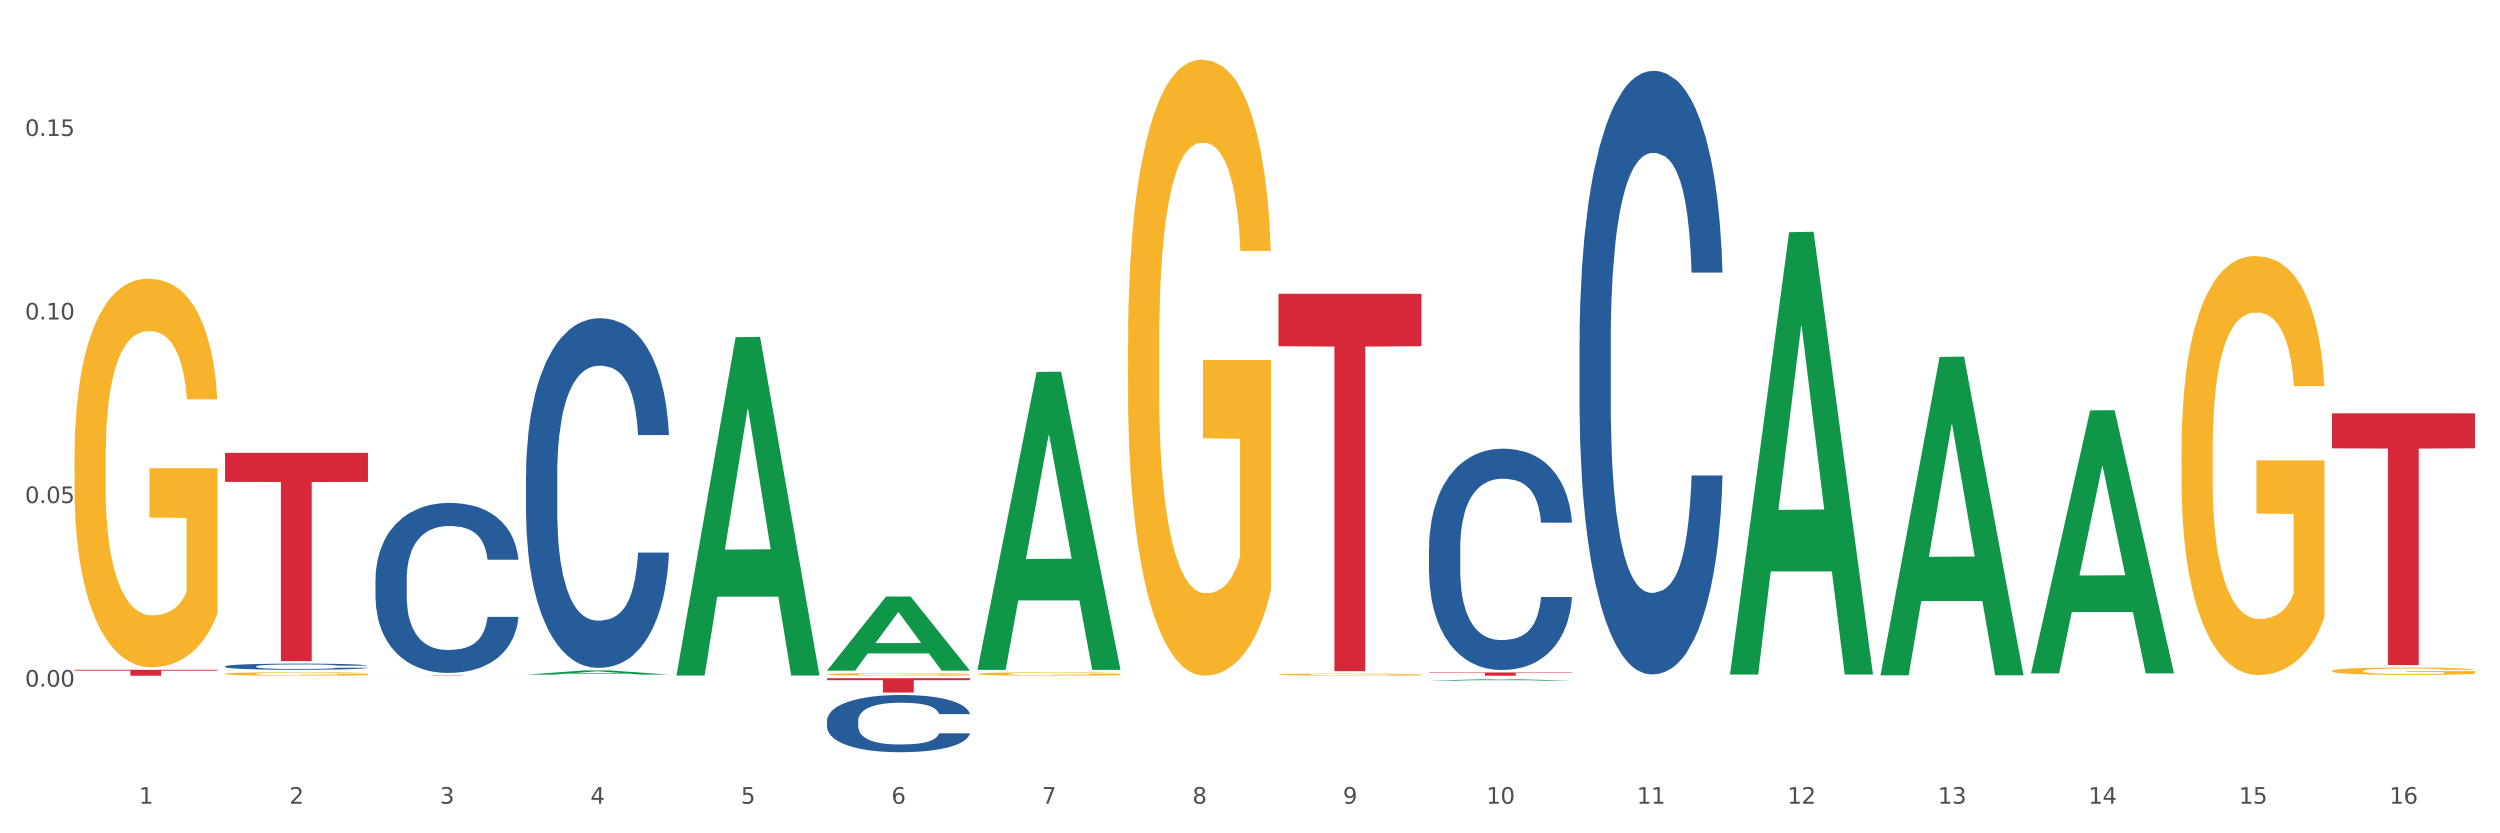 <?xml version="1.0" encoding="utf-8" standalone="no"?>
<!DOCTYPE svg PUBLIC "-//W3C//DTD SVG 1.1//EN"
  "http://www.w3.org/Graphics/SVG/1.1/DTD/svg11.dtd">
<svg xmlns:xlink="http://www.w3.org/1999/xlink" width="1080pt" height="360pt" viewBox="0 0 1080 360" xmlns="http://www.w3.org/2000/svg" version="1.1">
 <rect x="0" y="0" width="1080" height="360" fill="#333333" stroke="none"/>
 <defs>
  <style type="text/css">*{stroke-linejoin: round; stroke-linecap: butt}</style>
 </defs>
 <g id="figure_1">
  <g id="patch_1">
   <path d="M 0 360 
L 1080 360 
L 1080 0 
L 0 0 
z
" style="fill: #ffffff; stroke: #ffffff; stroke-linejoin: miter"/>
  </g>
  <g id="axes_1">
   <g id="matplotlib.axis_1">
    <g id="xtick_1">
     <g id="text_1">
      <!-- 1 -->
      <g style="fill: #4d4d4d" transform="translate(60.004 347.204) scale(0.096 -0.096)">
       <defs>
        <path id="DejaVuSans-31" d="M 794 531 
L 1825 531 
L 1825 4091 
L 703 3866 
L 703 4441 
L 1819 4666 
L 2450 4666 
L 2450 531 
L 3481 531 
L 3481 0 
L 794 0 
L 794 531 
z
" transform="scale(0.016)"/>
       </defs>
       <use xlink:href="#DejaVuSans-31"/>
      </g>
     </g>
    </g>
    <g id="xtick_2">
     <g id="text_2">
      <!-- 2 -->
      <g style="fill: #4d4d4d" transform="translate(125.021 347.204) scale(0.096 -0.096)">
       <defs>
        <path id="DejaVuSans-32" d="M 1228 531 
L 3431 531 
L 3431 0 
L 469 0 
L 469 531 
Q 828 903 1448 1529 
Q 2069 2156 2228 2338 
Q 2531 2678 2651 2914 
Q 2772 3150 2772 3378 
Q 2772 3750 2511 3984 
Q 2250 4219 1831 4219 
Q 1534 4219 1204 4116 
Q 875 4013 500 3803 
L 500 4441 
Q 881 4594 1212 4672 
Q 1544 4750 1819 4750 
Q 2544 4750 2975 4387 
Q 3406 4025 3406 3419 
Q 3406 3131 3298 2873 
Q 3191 2616 2906 2266 
Q 2828 2175 2409 1742 
Q 1991 1309 1228 531 
z
" transform="scale(0.016)"/>
       </defs>
       <use xlink:href="#DejaVuSans-32"/>
      </g>
     </g>
    </g>
    <g id="xtick_3">
     <g id="text_3">
      <!-- 3 -->
      <g style="fill: #4d4d4d" transform="translate(190.039 347.204) scale(0.096 -0.096)">
       <defs>
        <path id="DejaVuSans-33" d="M 2597 2516 
Q 3050 2419 3304 2112 
Q 3559 1806 3559 1356 
Q 3559 666 3084 287 
Q 2609 -91 1734 -91 
Q 1441 -91 1130 -33 
Q 819 25 488 141 
L 488 750 
Q 750 597 1062 519 
Q 1375 441 1716 441 
Q 2309 441 2620 675 
Q 2931 909 2931 1356 
Q 2931 1769 2642 2001 
Q 2353 2234 1838 2234 
L 1294 2234 
L 1294 2753 
L 1863 2753 
Q 2328 2753 2575 2939 
Q 2822 3125 2822 3475 
Q 2822 3834 2567 4026 
Q 2313 4219 1838 4219 
Q 1578 4219 1281 4162 
Q 984 4106 628 3988 
L 628 4550 
Q 988 4650 1302 4700 
Q 1616 4750 1894 4750 
Q 2613 4750 3031 4423 
Q 3450 4097 3450 3541 
Q 3450 3153 3228 2886 
Q 3006 2619 2597 2516 
z
" transform="scale(0.016)"/>
       </defs>
       <use xlink:href="#DejaVuSans-33"/>
      </g>
     </g>
    </g>
    <g id="xtick_4">
     <g id="text_4">
      <!-- 4 -->
      <g style="fill: #4d4d4d" transform="translate(255.056 347.204) scale(0.096 -0.096)">
       <defs>
        <path id="DejaVuSans-34" d="M 2419 4116 
L 825 1625 
L 2419 1625 
L 2419 4116 
z
M 2253 4666 
L 3047 4666 
L 3047 1625 
L 3713 1625 
L 3713 1100 
L 3047 1100 
L 3047 0 
L 2419 0 
L 2419 1100 
L 313 1100 
L 313 1709 
L 2253 4666 
z
" transform="scale(0.016)"/>
       </defs>
       <use xlink:href="#DejaVuSans-34"/>
      </g>
     </g>
    </g>
    <g id="xtick_5">
     <g id="text_5">
      <!-- 5 -->
      <g style="fill: #4d4d4d" transform="translate(320.073 347.204) scale(0.096 -0.096)">
       <defs>
        <path id="DejaVuSans-35" d="M 691 4666 
L 3169 4666 
L 3169 4134 
L 1269 4134 
L 1269 2991 
Q 1406 3038 1543 3061 
Q 1681 3084 1819 3084 
Q 2600 3084 3056 2656 
Q 3513 2228 3513 1497 
Q 3513 744 3044 326 
Q 2575 -91 1722 -91 
Q 1428 -91 1123 -41 
Q 819 9 494 109 
L 494 744 
Q 775 591 1075 516 
Q 1375 441 1709 441 
Q 2250 441 2565 725 
Q 2881 1009 2881 1497 
Q 2881 1984 2565 2268 
Q 2250 2553 1709 2553 
Q 1456 2553 1204 2497 
Q 953 2441 691 2322 
L 691 4666 
z
" transform="scale(0.016)"/>
       </defs>
       <use xlink:href="#DejaVuSans-35"/>
      </g>
     </g>
    </g>
    <g id="xtick_6">
     <g id="text_6">
      <!-- 6 -->
      <g style="fill: #4d4d4d" transform="translate(385.09 347.204) scale(0.096 -0.096)">
       <defs>
        <path id="DejaVuSans-36" d="M 2113 2584 
Q 1688 2584 1439 2293 
Q 1191 2003 1191 1497 
Q 1191 994 1439 701 
Q 1688 409 2113 409 
Q 2538 409 2786 701 
Q 3034 994 3034 1497 
Q 3034 2003 2786 2293 
Q 2538 2584 2113 2584 
z
M 3366 4563 
L 3366 3988 
Q 3128 4100 2886 4159 
Q 2644 4219 2406 4219 
Q 1781 4219 1451 3797 
Q 1122 3375 1075 2522 
Q 1259 2794 1537 2939 
Q 1816 3084 2150 3084 
Q 2853 3084 3261 2657 
Q 3669 2231 3669 1497 
Q 3669 778 3244 343 
Q 2819 -91 2113 -91 
Q 1303 -91 875 529 
Q 447 1150 447 2328 
Q 447 3434 972 4092 
Q 1497 4750 2381 4750 
Q 2619 4750 2861 4703 
Q 3103 4656 3366 4563 
z
" transform="scale(0.016)"/>
       </defs>
       <use xlink:href="#DejaVuSans-36"/>
      </g>
     </g>
    </g>
    <g id="xtick_7">
     <g id="text_7">
      <!-- 7 -->
      <g style="fill: #4d4d4d" transform="translate(450.108 347.204) scale(0.096 -0.096)">
       <defs>
        <path id="DejaVuSans-37" d="M 525 4666 
L 3525 4666 
L 3525 4397 
L 1831 0 
L 1172 0 
L 2766 4134 
L 525 4134 
L 525 4666 
z
" transform="scale(0.016)"/>
       </defs>
       <use xlink:href="#DejaVuSans-37"/>
      </g>
     </g>
    </g>
    <g id="xtick_8">
     <g id="text_8">
      <!-- 8 -->
      <g style="fill: #4d4d4d" transform="translate(515.125 347.204) scale(0.096 -0.096)">
       <defs>
        <path id="DejaVuSans-38" d="M 2034 2216 
Q 1584 2216 1326 1975 
Q 1069 1734 1069 1313 
Q 1069 891 1326 650 
Q 1584 409 2034 409 
Q 2484 409 2743 651 
Q 3003 894 3003 1313 
Q 3003 1734 2745 1975 
Q 2488 2216 2034 2216 
z
M 1403 2484 
Q 997 2584 770 2862 
Q 544 3141 544 3541 
Q 544 4100 942 4425 
Q 1341 4750 2034 4750 
Q 2731 4750 3128 4425 
Q 3525 4100 3525 3541 
Q 3525 3141 3298 2862 
Q 3072 2584 2669 2484 
Q 3125 2378 3379 2068 
Q 3634 1759 3634 1313 
Q 3634 634 3220 271 
Q 2806 -91 2034 -91 
Q 1263 -91 848 271 
Q 434 634 434 1313 
Q 434 1759 690 2068 
Q 947 2378 1403 2484 
z
M 1172 3481 
Q 1172 3119 1398 2916 
Q 1625 2713 2034 2713 
Q 2441 2713 2670 2916 
Q 2900 3119 2900 3481 
Q 2900 3844 2670 4047 
Q 2441 4250 2034 4250 
Q 1625 4250 1398 4047 
Q 1172 3844 1172 3481 
z
" transform="scale(0.016)"/>
       </defs>
       <use xlink:href="#DejaVuSans-38"/>
      </g>
     </g>
    </g>
    <g id="xtick_9">
     <g id="text_9">
      <!-- 9 -->
      <g style="fill: #4d4d4d" transform="translate(580.142 347.204) scale(0.096 -0.096)">
       <defs>
        <path id="DejaVuSans-39" d="M 703 97 
L 703 672 
Q 941 559 1184 500 
Q 1428 441 1663 441 
Q 2288 441 2617 861 
Q 2947 1281 2994 2138 
Q 2813 1869 2534 1725 
Q 2256 1581 1919 1581 
Q 1219 1581 811 2004 
Q 403 2428 403 3163 
Q 403 3881 828 4315 
Q 1253 4750 1959 4750 
Q 2769 4750 3195 4129 
Q 3622 3509 3622 2328 
Q 3622 1225 3098 567 
Q 2575 -91 1691 -91 
Q 1453 -91 1209 -44 
Q 966 3 703 97 
z
M 1959 2075 
Q 2384 2075 2632 2365 
Q 2881 2656 2881 3163 
Q 2881 3666 2632 3958 
Q 2384 4250 1959 4250 
Q 1534 4250 1286 3958 
Q 1038 3666 1038 3163 
Q 1038 2656 1286 2365 
Q 1534 2075 1959 2075 
z
" transform="scale(0.016)"/>
       </defs>
       <use xlink:href="#DejaVuSans-39"/>
      </g>
     </g>
    </g>
    <g id="xtick_10">
     <g id="text_10">
      <!-- 10 -->
      <g style="fill: #4d4d4d" transform="translate(642.105 347.204) scale(0.096 -0.096)">
       <defs>
        <path id="DejaVuSans-30" d="M 2034 4250 
Q 1547 4250 1301 3770 
Q 1056 3291 1056 2328 
Q 1056 1369 1301 889 
Q 1547 409 2034 409 
Q 2525 409 2770 889 
Q 3016 1369 3016 2328 
Q 3016 3291 2770 3770 
Q 2525 4250 2034 4250 
z
M 2034 4750 
Q 2819 4750 3233 4129 
Q 3647 3509 3647 2328 
Q 3647 1150 3233 529 
Q 2819 -91 2034 -91 
Q 1250 -91 836 529 
Q 422 1150 422 2328 
Q 422 3509 836 4129 
Q 1250 4750 2034 4750 
z
" transform="scale(0.016)"/>
       </defs>
       <use xlink:href="#DejaVuSans-31"/>
       <use xlink:href="#DejaVuSans-30" transform="translate(63.623 0)"/>
      </g>
     </g>
    </g>
    <g id="xtick_11">
     <g id="text_11">
      <!-- 11 -->
      <g style="fill: #4d4d4d" transform="translate(707.123 347.204) scale(0.096 -0.096)">
       <use xlink:href="#DejaVuSans-31"/>
       <use xlink:href="#DejaVuSans-31" transform="translate(63.623 0)"/>
      </g>
     </g>
    </g>
    <g id="xtick_12">
     <g id="text_12">
      <!-- 12 -->
      <g style="fill: #4d4d4d" transform="translate(772.14 347.204) scale(0.096 -0.096)">
       <use xlink:href="#DejaVuSans-31"/>
       <use xlink:href="#DejaVuSans-32" transform="translate(63.623 0)"/>
      </g>
     </g>
    </g>
    <g id="xtick_13">
     <g id="text_13">
      <!-- 13 -->
      <g style="fill: #4d4d4d" transform="translate(837.157 347.204) scale(0.096 -0.096)">
       <use xlink:href="#DejaVuSans-31"/>
       <use xlink:href="#DejaVuSans-33" transform="translate(63.623 0)"/>
      </g>
     </g>
    </g>
    <g id="xtick_14">
     <g id="text_14">
      <!-- 14 -->
      <g style="fill: #4d4d4d" transform="translate(902.174 347.204) scale(0.096 -0.096)">
       <use xlink:href="#DejaVuSans-31"/>
       <use xlink:href="#DejaVuSans-34" transform="translate(63.623 0)"/>
      </g>
     </g>
    </g>
    <g id="xtick_15">
     <g id="text_15">
      <!-- 15 -->
      <g style="fill: #4d4d4d" transform="translate(967.192 347.204) scale(0.096 -0.096)">
       <use xlink:href="#DejaVuSans-31"/>
       <use xlink:href="#DejaVuSans-35" transform="translate(63.623 0)"/>
      </g>
     </g>
    </g>
    <g id="xtick_16">
     <g id="text_16">
      <!-- 16 -->
      <g style="fill: #4d4d4d" transform="translate(1032.209 347.204) scale(0.096 -0.096)">
       <use xlink:href="#DejaVuSans-31"/>
       <use xlink:href="#DejaVuSans-36" transform="translate(63.623 0)"/>
      </g>
     </g>
    </g>
    <g id="xtick_17"/>
    <g id="xtick_18"/>
    <g id="xtick_19"/>
    <g id="xtick_20"/>
    <g id="xtick_21"/>
    <g id="xtick_22"/>
    <g id="xtick_23"/>
    <g id="xtick_24"/>
    <g id="xtick_25"/>
    <g id="xtick_26"/>
    <g id="xtick_27"/>
    <g id="xtick_28"/>
    <g id="xtick_29"/>
    <g id="xtick_30"/>
    <g id="xtick_31"/>
   </g>
   <g id="matplotlib.axis_2">
    <g id="ytick_1">
     <g id="text_17">
      <!-- 0.00 -->
      <g style="fill: #4d4d4d" transform="translate(10.8 296.625) scale(0.096 -0.096)">
       <defs>
        <path id="DejaVuSans-2e" d="M 684 794 
L 1344 794 
L 1344 0 
L 684 0 
L 684 794 
z
" transform="scale(0.016)"/>
       </defs>
       <use xlink:href="#DejaVuSans-30"/>
       <use xlink:href="#DejaVuSans-2e" transform="translate(63.623 0)"/>
       <use xlink:href="#DejaVuSans-30" transform="translate(95.41 0)"/>
       <use xlink:href="#DejaVuSans-30" transform="translate(159.033 0)"/>
      </g>
     </g>
    </g>
    <g id="ytick_2">
     <g id="text_18">
      <!-- 0.05 -->
      <g style="fill: #4d4d4d" transform="translate(10.8 217.329) scale(0.096 -0.096)">
       <use xlink:href="#DejaVuSans-30"/>
       <use xlink:href="#DejaVuSans-2e" transform="translate(63.623 0)"/>
       <use xlink:href="#DejaVuSans-30" transform="translate(95.41 0)"/>
       <use xlink:href="#DejaVuSans-35" transform="translate(159.033 0)"/>
      </g>
     </g>
    </g>
    <g id="ytick_3">
     <g id="text_19">
      <!-- 0.10 -->
      <g style="fill: #4d4d4d" transform="translate(10.8 138.033) scale(0.096 -0.096)">
       <use xlink:href="#DejaVuSans-30"/>
       <use xlink:href="#DejaVuSans-2e" transform="translate(63.623 0)"/>
       <use xlink:href="#DejaVuSans-31" transform="translate(95.41 0)"/>
       <use xlink:href="#DejaVuSans-30" transform="translate(159.033 0)"/>
      </g>
     </g>
    </g>
    <g id="ytick_4">
     <g id="text_20">
      <!-- 0.15 -->
      <g style="fill: #4d4d4d" transform="translate(10.8 58.737) scale(0.096 -0.096)">
       <use xlink:href="#DejaVuSans-30"/>
       <use xlink:href="#DejaVuSans-2e" transform="translate(63.623 0)"/>
       <use xlink:href="#DejaVuSans-31" transform="translate(95.41 0)"/>
       <use xlink:href="#DejaVuSans-35" transform="translate(159.033 0)"/>
      </g>
     </g>
    </g>
    <g id="ytick_5"/>
    <g id="ytick_6"/>
    <g id="ytick_7"/>
    <g id="ytick_8"/>
    <g id="ytick_9"/>
   </g>
   <g id="PolyCollection_1">
    <path d="M 227.227 291.418 
L 227.29 291.416 
L 252.761 289.609 
L 263.331 289.607 
L 288.993 291.421 
L 276.767 291.421 
L 271.227 290.999 
L 244.929 290.999 
L 244.738 291.006 
L 239.389 291.421 
L 227.227 291.421 
L 227.227 291.418 
L 248.24 290.747 
L 267.916 290.745 
L 258.174 289.994 
L 258.046 289.991 
L 257.919 289.996 
L 248.176 290.745 
L 248.24 290.747 
L 227.227 291.418 
z
" clip-path="url(#p985a0e46db)" style="fill: #109648"/>
    <path d="M 552.313 126.915 
L 614.079 126.915 
L 614.079 149.567 
L 589.783 149.721 
L 589.783 289.923 
L 576.463 289.923 
L 576.463 149.721 
L 552.313 149.567 
L 552.313 127.068 
L 552.313 126.915 
z
" clip-path="url(#p985a0e46db)" style="fill: #d62839"/>
    <path d="M 97.192 291.105 
L 97.265 291.104 
L 97.265 291.054 
L 97.411 291.012 
L 98.14 290.91 
L 99.234 290.825 
L 100.036 290.78 
L 100.838 290.743 
L 101.786 290.706 
L 102.953 290.668 
L 105.068 290.612 
L 106.381 290.583 
L 107.985 290.553 
L 110.902 290.51 
L 113.017 290.485 
L 115.204 290.464 
L 118.778 290.44 
L 121.111 290.429 
L 123.591 290.421 
L 126.58 290.415 
L 128.841 290.414 
L 133.8 290.418 
L 138.03 290.43 
L 140.071 290.44 
L 142.697 290.456 
L 144.082 290.467 
L 146.343 290.489 
L 148.676 290.518 
L 150.281 290.542 
L 152.687 290.589 
L 154.51 290.635 
L 156.188 290.693 
L 157.063 290.732 
L 157.719 290.769 
L 158.302 290.811 
L 158.886 290.878 
L 145.759 290.878 
L 145.249 290.83 
L 144.447 290.785 
L 143.28 290.742 
L 142.259 290.714 
L 140.509 290.68 
L 138.905 290.658 
L 137.227 290.642 
L 135.185 290.628 
L 133.581 290.621 
L 131.321 290.616 
L 126.872 290.617 
L 123.882 290.628 
L 121.84 290.642 
L 120.528 290.654 
L 119.361 290.668 
L 118.048 290.687 
L 116.517 290.716 
L 115.423 290.742 
L 114.329 290.774 
L 113.454 290.807 
L 112.652 290.845 
L 111.996 290.886 
L 111.485 290.929 
L 111.048 290.981 
L 110.683 291.067 
L 110.683 291.254 
L 110.829 291.296 
L 111.194 291.352 
L 111.631 291.394 
L 112.36 291.445 
L 113.017 291.479 
L 114.256 291.528 
L 115.642 291.569 
L 116.736 291.595 
L 117.83 291.617 
L 119.726 291.647 
L 121.84 291.672 
L 123.664 291.687 
L 126.143 291.7 
L 127.82 291.706 
L 129.279 291.709 
L 132.852 291.709 
L 135.404 291.704 
L 138.248 291.695 
L 140.436 291.683 
L 142.259 291.668 
L 144.301 291.643 
L 145.614 291.62 
L 145.614 291.334 
L 129.57 291.333 
L 129.57 291.143 
L 158.959 291.143 
L 158.959 291.7 
L 157.719 291.729 
L 156.333 291.755 
L 154.875 291.778 
L 152.687 291.807 
L 150.062 291.834 
L 147.728 291.853 
L 145.249 291.87 
L 142.332 291.885 
L 138.54 291.898 
L 136.206 291.904 
L 133.289 291.908 
L 129.862 291.909 
L 126.872 291.907 
L 123.955 291.9 
L 120.892 291.887 
L 117.903 291.87 
L 115.642 291.852 
L 113.381 291.83 
L 110.975 291.801 
L 109.079 291.774 
L 107.62 291.75 
L 106.016 291.718 
L 104.266 291.677 
L 102.953 291.64 
L 101.786 291.602 
L 100.547 291.553 
L 99.672 291.511 
L 98.797 291.457 
L 98.286 291.418 
L 97.703 291.356 
L 97.265 291.27 
L 97.192 291.105 
z
" clip-path="url(#p985a0e46db)" style="fill: #f7b32b"/>
    <path d="M 162.209 291.777 
L 223.976 291.777 
L 223.976 291.795 
L 199.679 291.795 
L 199.679 291.909 
L 186.36 291.909 
L 186.36 291.795 
L 162.209 291.795 
L 162.209 291.777 
L 162.209 291.777 
z
" clip-path="url(#p985a0e46db)" style="fill: #d62839"/>
    <path d="M 97.192 195.65 
L 158.959 195.65 
L 158.959 208.152 
L 134.662 208.236 
L 134.662 285.611 
L 121.343 285.611 
L 121.343 208.236 
L 97.192 208.152 
L 97.192 195.735 
L 97.192 195.65 
z
" clip-path="url(#p985a0e46db)" style="fill: #d62839"/>
    <path d="M 32.175 289.366 
L 93.941 289.366 
L 93.941 289.719 
L 69.645 289.721 
L 69.645 291.909 
L 56.325 291.909 
L 56.325 289.721 
L 32.175 289.719 
L 32.175 289.368 
L 32.175 289.366 
z
" clip-path="url(#p985a0e46db)" style="fill: #d62839"/>
    <path d="M 97.192 287.877 
L 97.265 287.875 
L 97.265 287.807 
L 97.484 287.714 
L 98.287 287.544 
L 99.31 287.415 
L 101.062 287.264 
L 102.011 287.201 
L 103.252 287.13 
L 105.807 287.016 
L 108.728 286.918 
L 110.772 286.865 
L 112.305 286.831 
L 115.737 286.77 
L 117.708 286.743 
L 119.752 286.721 
L 121.505 286.706 
L 124.425 286.689 
L 126.761 286.682 
L 129.463 286.68 
L 131.726 286.682 
L 134.719 286.692 
L 139.1 286.721 
L 140.779 286.738 
L 143.042 286.767 
L 145.379 286.806 
L 147.277 286.845 
L 149.467 286.901 
L 151.731 286.974 
L 153.921 287.067 
L 155.454 287.152 
L 156.695 287.242 
L 157.79 287.351 
L 158.594 287.471 
L 158.959 287.571 
L 145.598 287.571 
L 145.233 287.48 
L 144.503 287.383 
L 143.773 287.317 
L 142.969 287.264 
L 141.728 287.203 
L 140.633 287.164 
L 138.808 287.118 
L 137.129 287.089 
L 135.741 287.072 
L 134.062 287.057 
L 130.485 287.042 
L 127.929 287.042 
L 126.323 287.047 
L 124.352 287.059 
L 122.673 287.076 
L 120.701 287.106 
L 119.168 287.137 
L 117.635 287.179 
L 116.759 287.208 
L 115.445 287.261 
L 114.569 287.305 
L 113.4 287.381 
L 112.743 287.434 
L 111.575 287.573 
L 111.064 287.675 
L 110.845 287.746 
L 110.699 287.824 
L 110.699 288.203 
L 111.137 288.374 
L 111.502 288.447 
L 112.086 288.53 
L 113.181 288.637 
L 114.788 288.741 
L 116.467 288.817 
L 117.854 288.863 
L 119.168 288.897 
L 120.482 288.924 
L 122.089 288.948 
L 123.403 288.963 
L 125.374 288.977 
L 127.71 288.985 
L 129.536 288.985 
L 133.259 288.973 
L 134.938 288.96 
L 136.545 288.943 
L 138.297 288.917 
L 139.684 288.887 
L 140.487 288.866 
L 141.801 288.819 
L 142.823 288.771 
L 143.7 288.715 
L 144.284 288.666 
L 144.941 288.593 
L 145.452 288.51 
L 145.598 288.466 
L 158.959 288.466 
L 158.667 288.554 
L 158.156 288.639 
L 157.133 288.754 
L 156.33 288.819 
L 155.089 288.9 
L 153.775 288.968 
L 151.95 289.043 
L 150.27 289.099 
L 148.518 289.148 
L 146.62 289.192 
L 143.188 289.253 
L 141.947 289.27 
L 139.319 289.299 
L 137.275 289.316 
L 134.281 289.333 
L 131.215 289.343 
L 128.002 289.345 
L 125.155 289.34 
L 122.016 289.326 
L 120.044 289.311 
L 117.854 289.289 
L 115.299 289.255 
L 112.889 289.214 
L 110.626 289.165 
L 108.509 289.109 
L 106.538 289.046 
L 103.982 288.941 
L 102.084 288.839 
L 100.697 288.744 
L 99.748 288.663 
L 98.798 288.561 
L 98.287 288.491 
L 97.484 288.32 
L 97.192 288.162 
L 97.192 287.877 
z
" clip-path="url(#p985a0e46db)" style="fill: #255c99"/>
    <path d="M 162.209 250.263 
L 162.282 250.196 
L 162.282 248.318 
L 162.502 245.77 
L 163.305 241.075 
L 164.327 237.52 
L 166.079 233.361 
L 167.028 231.617 
L 168.269 229.672 
L 170.825 226.52 
L 173.745 223.837 
L 175.789 222.361 
L 177.323 221.422 
L 180.754 219.746 
L 182.725 219.008 
L 184.77 218.404 
L 186.522 218.002 
L 189.442 217.532 
L 191.778 217.331 
L 194.48 217.264 
L 196.743 217.331 
L 199.737 217.599 
L 204.117 218.404 
L 205.796 218.874 
L 208.06 219.679 
L 210.396 220.752 
L 212.294 221.825 
L 214.485 223.368 
L 216.748 225.38 
L 218.938 227.928 
L 220.471 230.276 
L 221.713 232.758 
L 222.808 235.776 
L 223.611 239.062 
L 223.976 241.812 
L 210.615 241.812 
L 210.25 239.331 
L 209.52 236.648 
L 208.79 234.837 
L 207.987 233.361 
L 206.746 231.684 
L 205.65 230.611 
L 203.825 229.337 
L 202.146 228.532 
L 200.759 228.063 
L 199.079 227.66 
L 195.502 227.258 
L 192.947 227.258 
L 191.34 227.392 
L 189.369 227.727 
L 187.69 228.197 
L 185.719 229.002 
L 184.185 229.874 
L 182.652 231.014 
L 181.776 231.819 
L 180.462 233.294 
L 179.586 234.501 
L 178.418 236.581 
L 177.761 238.056 
L 176.592 241.879 
L 176.081 244.696 
L 175.862 246.641 
L 175.716 248.788 
L 175.716 259.251 
L 176.154 263.946 
L 176.519 265.958 
L 177.104 268.239 
L 178.199 271.19 
L 179.805 274.074 
L 181.484 276.153 
L 182.871 277.427 
L 184.185 278.366 
L 185.5 279.104 
L 187.106 279.775 
L 188.42 280.177 
L 190.391 280.58 
L 192.728 280.781 
L 194.553 280.781 
L 198.276 280.446 
L 199.956 280.11 
L 201.562 279.641 
L 203.314 278.903 
L 204.701 278.098 
L 205.504 277.494 
L 206.819 276.22 
L 207.841 274.879 
L 208.717 273.336 
L 209.301 271.995 
L 209.958 269.982 
L 210.469 267.702 
L 210.615 266.495 
L 223.976 266.495 
L 223.684 268.909 
L 223.173 271.257 
L 222.151 274.409 
L 221.348 276.22 
L 220.106 278.434 
L 218.792 280.312 
L 216.967 282.391 
L 215.288 283.933 
L 213.535 285.275 
L 211.637 286.482 
L 208.206 288.159 
L 206.965 288.628 
L 204.336 289.433 
L 202.292 289.903 
L 199.299 290.372 
L 196.232 290.641 
L 193.02 290.708 
L 190.172 290.574 
L 187.033 290.171 
L 185.062 289.769 
L 182.871 289.165 
L 180.316 288.226 
L 177.907 287.086 
L 175.643 285.744 
L 173.526 284.202 
L 171.555 282.458 
L 168.999 279.574 
L 167.101 276.757 
L 165.714 274.141 
L 164.765 271.928 
L 163.816 269.111 
L 163.305 267.165 
L 162.502 262.47 
L 162.209 258.111 
L 162.209 250.263 
z
" clip-path="url(#p985a0e46db)" style="fill: #255c99"/>
    <path d="M 227.227 205.346 
L 227.3 205.208 
L 227.3 201.345 
L 227.519 196.102 
L 228.322 186.444 
L 229.344 179.132 
L 231.096 170.578 
L 232.045 166.991 
L 233.287 162.99 
L 235.842 156.506 
L 238.762 150.987 
L 240.807 147.952 
L 242.34 146.021 
L 245.771 142.571 
L 247.743 141.054 
L 249.787 139.812 
L 251.539 138.984 
L 254.459 138.019 
L 256.796 137.605 
L 259.497 137.467 
L 261.76 137.605 
L 264.754 138.157 
L 269.134 139.812 
L 270.814 140.778 
L 273.077 142.434 
L 275.413 144.641 
L 277.312 146.848 
L 279.502 150.022 
L 281.765 154.161 
L 283.955 159.403 
L 285.489 164.232 
L 286.73 169.337 
L 287.825 175.545 
L 288.628 182.305 
L 288.993 187.962 
L 275.632 187.962 
L 275.267 182.857 
L 274.537 177.339 
L 273.807 173.614 
L 273.004 170.578 
L 271.763 167.129 
L 270.668 164.922 
L 268.842 162.3 
L 267.163 160.645 
L 265.776 159.679 
L 264.097 158.851 
L 260.519 158.024 
L 257.964 158.024 
L 256.358 158.3 
L 254.386 158.989 
L 252.707 159.955 
L 250.736 161.611 
L 249.203 163.404 
L 247.669 165.75 
L 246.793 167.405 
L 245.479 170.44 
L 244.603 172.924 
L 243.435 177.201 
L 242.778 180.236 
L 241.61 188.1 
L 241.099 193.894 
L 240.88 197.895 
L 240.734 202.31 
L 240.734 223.833 
L 241.172 233.49 
L 241.537 237.629 
L 242.121 242.32 
L 243.216 248.391 
L 244.822 254.323 
L 246.501 258.6 
L 247.889 261.221 
L 249.203 263.153 
L 250.517 264.671 
L 252.123 266.05 
L 253.437 266.878 
L 255.409 267.706 
L 257.745 268.12 
L 259.57 268.12 
L 263.294 267.43 
L 264.973 266.74 
L 266.579 265.774 
L 268.331 264.257 
L 269.718 262.601 
L 270.522 261.359 
L 271.836 258.738 
L 272.858 255.979 
L 273.734 252.806 
L 274.318 250.046 
L 274.975 245.907 
L 275.486 241.216 
L 275.632 238.733 
L 288.993 238.733 
L 288.701 243.7 
L 288.19 248.529 
L 287.168 255.013 
L 286.365 258.738 
L 285.124 263.291 
L 283.809 267.154 
L 281.984 271.431 
L 280.305 274.604 
L 278.553 277.363 
L 276.654 279.847 
L 273.223 283.296 
L 271.982 284.262 
L 269.353 285.917 
L 267.309 286.883 
L 264.316 287.849 
L 261.249 288.4 
L 258.037 288.538 
L 255.19 288.263 
L 252.05 287.435 
L 250.079 286.607 
L 247.889 285.365 
L 245.333 283.434 
L 242.924 281.088 
L 240.661 278.329 
L 238.543 275.156 
L 236.572 271.569 
L 234.017 265.636 
L 232.118 259.842 
L 230.731 254.461 
L 229.782 249.908 
L 228.833 244.114 
L 228.322 240.113 
L 227.519 230.455 
L 227.227 221.487 
L 227.227 205.346 
z
" clip-path="url(#p985a0e46db)" style="fill: #255c99"/>
    <path d="M 357.261 311.336 
L 357.334 311.314 
L 357.334 310.682 
L 357.553 309.824 
L 358.356 308.243 
L 359.378 307.047 
L 361.131 305.647 
L 362.08 305.06 
L 363.321 304.406 
L 365.876 303.344 
L 368.797 302.441 
L 370.841 301.945 
L 372.374 301.629 
L 375.806 301.064 
L 377.777 300.816 
L 379.821 300.613 
L 381.574 300.477 
L 384.494 300.319 
L 386.83 300.252 
L 389.532 300.229 
L 391.795 300.252 
L 394.788 300.342 
L 399.169 300.613 
L 400.848 300.771 
L 403.111 301.042 
L 405.448 301.403 
L 407.346 301.764 
L 409.536 302.283 
L 411.8 302.961 
L 413.99 303.819 
L 415.523 304.609 
L 416.764 305.444 
L 417.859 306.46 
L 418.663 307.566 
L 419.028 308.492 
L 405.667 308.492 
L 405.302 307.656 
L 404.572 306.753 
L 403.842 306.144 
L 403.038 305.647 
L 401.797 305.083 
L 400.702 304.722 
L 398.877 304.293 
L 397.198 304.022 
L 395.81 303.864 
L 394.131 303.728 
L 390.554 303.593 
L 387.998 303.593 
L 386.392 303.638 
L 384.421 303.751 
L 382.742 303.909 
L 380.77 304.18 
L 379.237 304.473 
L 377.704 304.857 
L 376.828 305.128 
L 375.514 305.625 
L 374.638 306.031 
L 373.469 306.731 
L 372.812 307.228 
L 371.644 308.514 
L 371.133 309.463 
L 370.914 310.117 
L 370.768 310.84 
L 370.768 314.361 
L 371.206 315.942 
L 371.571 316.619 
L 372.155 317.387 
L 373.25 318.38 
L 374.857 319.351 
L 376.536 320.051 
L 377.923 320.479 
L 379.237 320.796 
L 380.551 321.044 
L 382.158 321.27 
L 383.472 321.405 
L 385.443 321.541 
L 387.779 321.608 
L 389.605 321.608 
L 393.328 321.495 
L 395.007 321.383 
L 396.614 321.224 
L 398.366 320.976 
L 399.753 320.705 
L 400.556 320.502 
L 401.87 320.073 
L 402.892 319.622 
L 403.769 319.102 
L 404.353 318.651 
L 405.01 317.974 
L 405.521 317.206 
L 405.667 316.8 
L 419.028 316.8 
L 418.736 317.612 
L 418.224 318.403 
L 417.202 319.464 
L 416.399 320.073 
L 415.158 320.818 
L 413.844 321.45 
L 412.019 322.15 
L 410.339 322.669 
L 408.587 323.121 
L 406.689 323.527 
L 403.257 324.092 
L 402.016 324.25 
L 399.388 324.521 
L 397.344 324.679 
L 394.35 324.837 
L 391.284 324.927 
L 388.071 324.95 
L 385.224 324.904 
L 382.085 324.769 
L 380.113 324.633 
L 377.923 324.43 
L 375.368 324.114 
L 372.958 323.73 
L 370.695 323.279 
L 368.578 322.76 
L 366.606 322.173 
L 364.051 321.202 
L 362.153 320.254 
L 360.766 319.373 
L 359.817 318.628 
L 358.867 317.68 
L 358.356 317.025 
L 357.553 315.445 
L 357.261 313.978 
L 357.261 311.336 
z
" clip-path="url(#p985a0e46db)" style="fill: #255c99"/>
    <path d="M 617.33 236.784 
L 617.403 236.696 
L 617.403 234.252 
L 617.622 230.934 
L 618.425 224.823 
L 619.447 220.195 
L 621.2 214.782 
L 622.149 212.512 
L 623.39 209.98 
L 625.945 205.877 
L 628.866 202.384 
L 630.91 200.464 
L 632.443 199.241 
L 635.875 197.059 
L 637.846 196.098 
L 639.89 195.312 
L 641.642 194.789 
L 644.563 194.177 
L 646.899 193.916 
L 649.601 193.828 
L 651.864 193.916 
L 654.857 194.265 
L 659.238 195.312 
L 660.917 195.924 
L 663.18 196.971 
L 665.517 198.368 
L 667.415 199.765 
L 669.605 201.773 
L 671.869 204.393 
L 674.059 207.71 
L 675.592 210.766 
L 676.833 213.996 
L 677.928 217.925 
L 678.732 222.203 
L 679.097 225.783 
L 665.736 225.783 
L 665.371 222.553 
L 664.641 219.06 
L 663.91 216.703 
L 663.107 214.782 
L 661.866 212.599 
L 660.771 211.203 
L 658.946 209.544 
L 657.267 208.496 
L 655.879 207.885 
L 654.2 207.361 
L 650.623 206.837 
L 648.067 206.837 
L 646.461 207.012 
L 644.49 207.448 
L 642.811 208.059 
L 640.839 209.107 
L 639.306 210.242 
L 637.773 211.726 
L 636.897 212.774 
L 635.583 214.695 
L 634.707 216.266 
L 633.538 218.973 
L 632.881 220.894 
L 631.713 225.87 
L 631.202 229.537 
L 630.983 232.069 
L 630.837 234.863 
L 630.837 248.483 
L 631.275 254.595 
L 631.64 257.214 
L 632.224 260.182 
L 633.319 264.024 
L 634.926 267.778 
L 636.605 270.485 
L 637.992 272.144 
L 639.306 273.366 
L 640.62 274.326 
L 642.227 275.199 
L 643.541 275.723 
L 645.512 276.247 
L 647.848 276.509 
L 649.674 276.509 
L 653.397 276.072 
L 655.076 275.636 
L 656.683 275.025 
L 658.435 274.064 
L 659.822 273.017 
L 660.625 272.231 
L 661.939 270.572 
L 662.961 268.826 
L 663.837 266.818 
L 664.422 265.072 
L 665.079 262.452 
L 665.59 259.484 
L 665.736 257.912 
L 679.097 257.912 
L 678.805 261.055 
L 678.293 264.111 
L 677.271 268.215 
L 676.468 270.572 
L 675.227 273.453 
L 673.913 275.898 
L 672.088 278.604 
L 670.408 280.612 
L 668.656 282.359 
L 666.758 283.93 
L 663.326 286.113 
L 662.085 286.724 
L 659.457 287.772 
L 657.413 288.383 
L 654.419 288.994 
L 651.353 289.343 
L 648.14 289.431 
L 645.293 289.256 
L 642.154 288.732 
L 640.182 288.208 
L 637.992 287.422 
L 635.437 286.2 
L 633.027 284.716 
L 630.764 282.97 
L 628.647 280.962 
L 626.675 278.692 
L 624.12 274.937 
L 622.222 271.27 
L 620.835 267.865 
L 619.886 264.984 
L 618.936 261.317 
L 618.425 258.785 
L 617.622 252.674 
L 617.33 246.999 
L 617.33 236.784 
z
" clip-path="url(#p985a0e46db)" style="fill: #255c99"/>
    <path d="M 682.347 147.771 
L 682.42 147.533 
L 682.42 140.864 
L 682.639 131.815 
L 683.443 115.144 
L 684.465 102.522 
L 686.217 87.756 
L 687.166 81.564 
L 688.407 74.657 
L 690.963 63.464 
L 693.883 53.938 
L 695.927 48.699 
L 697.46 45.364 
L 700.892 39.411 
L 702.863 36.791 
L 704.907 34.647 
L 706.66 33.218 
L 709.58 31.551 
L 711.916 30.837 
L 714.618 30.599 
L 716.881 30.837 
L 719.875 31.79 
L 724.255 34.647 
L 725.934 36.315 
L 728.198 39.172 
L 730.534 42.983 
L 732.432 46.793 
L 734.623 52.271 
L 736.886 59.416 
L 739.076 68.465 
L 740.609 76.801 
L 741.85 85.613 
L 742.946 96.33 
L 743.749 107.999 
L 744.114 117.763 
L 730.753 117.763 
L 730.388 108.952 
L 729.658 99.426 
L 728.928 92.995 
L 728.125 87.756 
L 726.883 81.802 
L 725.788 77.992 
L 723.963 73.467 
L 722.284 70.609 
L 720.897 68.942 
L 719.217 67.513 
L 715.64 66.084 
L 713.085 66.084 
L 711.478 66.56 
L 709.507 67.751 
L 707.828 69.418 
L 705.857 72.276 
L 704.323 75.372 
L 702.79 79.421 
L 701.914 82.278 
L 700.6 87.518 
L 699.724 91.805 
L 698.556 99.187 
L 697.899 104.427 
L 696.73 118.002 
L 696.219 128.004 
L 696 134.911 
L 695.854 142.532 
L 695.854 179.684 
L 696.292 196.355 
L 696.657 203.499 
L 697.241 211.596 
L 698.337 222.075 
L 699.943 232.316 
L 701.622 239.699 
L 703.009 244.224 
L 704.323 247.558 
L 705.638 250.177 
L 707.244 252.559 
L 708.558 253.988 
L 710.529 255.417 
L 712.866 256.131 
L 714.691 256.131 
L 718.414 254.941 
L 720.094 253.75 
L 721.7 252.083 
L 723.452 249.463 
L 724.839 246.605 
L 725.642 244.462 
L 726.956 239.937 
L 727.979 235.174 
L 728.855 229.696 
L 729.439 224.933 
L 730.096 217.788 
L 730.607 209.691 
L 730.753 205.404 
L 744.114 205.404 
L 743.822 213.978 
L 743.311 222.313 
L 742.289 233.507 
L 741.485 239.937 
L 740.244 247.796 
L 738.93 254.464 
L 737.105 261.847 
L 735.426 267.325 
L 733.673 272.088 
L 731.775 276.375 
L 728.344 282.328 
L 727.102 283.995 
L 724.474 286.853 
L 722.43 288.52 
L 719.436 290.187 
L 716.37 291.14 
L 713.158 291.378 
L 710.31 290.902 
L 707.171 289.473 
L 705.2 288.044 
L 703.009 285.901 
L 700.454 282.567 
L 698.045 278.518 
L 695.781 273.755 
L 693.664 268.277 
L 691.693 262.085 
L 689.137 251.845 
L 687.239 241.842 
L 685.852 232.554 
L 684.903 224.695 
L 683.954 214.692 
L 683.443 207.786 
L 682.639 191.115 
L 682.347 175.635 
L 682.347 147.771 
z
" clip-path="url(#p985a0e46db)" style="fill: #255c99"/>
    <path d="M 1007.434 289.846 
L 1007.507 289.843 
L 1007.507 289.738 
L 1007.652 289.648 
L 1008.382 289.429 
L 1009.475 289.248 
L 1010.278 289.152 
L 1011.08 289.073 
L 1012.028 288.994 
L 1013.195 288.913 
L 1015.309 288.793 
L 1016.622 288.732 
L 1018.226 288.668 
L 1021.143 288.574 
L 1023.258 288.522 
L 1025.446 288.478 
L 1029.019 288.426 
L 1031.353 288.402 
L 1033.832 288.385 
L 1036.822 288.373 
L 1039.083 288.37 
L 1044.041 288.379 
L 1048.271 288.405 
L 1050.313 288.426 
L 1052.938 288.461 
L 1054.324 288.484 
L 1056.584 288.531 
L 1058.918 288.592 
L 1060.522 288.644 
L 1062.929 288.744 
L 1064.752 288.843 
L 1066.429 288.965 
L 1067.304 289.05 
L 1067.96 289.129 
L 1068.544 289.219 
L 1069.127 289.362 
L 1056.001 289.362 
L 1055.49 289.26 
L 1054.688 289.164 
L 1053.521 289.07 
L 1052.5 289.012 
L 1050.75 288.939 
L 1049.146 288.892 
L 1047.469 288.857 
L 1045.427 288.828 
L 1043.823 288.814 
L 1041.562 288.802 
L 1037.114 288.805 
L 1034.124 288.828 
L 1032.082 288.857 
L 1030.769 288.884 
L 1029.602 288.913 
L 1028.29 288.954 
L 1026.758 289.015 
L 1025.665 289.07 
L 1024.571 289.14 
L 1023.696 289.21 
L 1022.893 289.292 
L 1022.237 289.379 
L 1021.727 289.47 
L 1021.289 289.581 
L 1020.925 289.764 
L 1020.925 290.164 
L 1021.07 290.255 
L 1021.435 290.374 
L 1021.873 290.465 
L 1022.602 290.573 
L 1023.258 290.645 
L 1024.498 290.75 
L 1025.883 290.838 
L 1026.977 290.893 
L 1028.071 290.94 
L 1029.967 291.004 
L 1032.082 291.057 
L 1033.905 291.089 
L 1036.384 291.118 
L 1038.062 291.13 
L 1039.52 291.136 
L 1043.093 291.136 
L 1045.646 291.127 
L 1048.49 291.106 
L 1050.677 291.08 
L 1052.5 291.048 
L 1054.542 290.995 
L 1055.855 290.946 
L 1055.855 290.336 
L 1039.812 290.333 
L 1039.812 289.928 
L 1069.2 289.928 
L 1069.2 291.118 
L 1067.96 291.179 
L 1066.575 291.235 
L 1065.116 291.284 
L 1062.929 291.346 
L 1060.303 291.404 
L 1057.97 291.445 
L 1055.49 291.48 
L 1052.573 291.512 
L 1048.781 291.541 
L 1046.448 291.553 
L 1043.531 291.561 
L 1040.103 291.564 
L 1037.114 291.558 
L 1034.197 291.544 
L 1031.134 291.518 
L 1028.144 291.48 
L 1025.883 291.442 
L 1023.623 291.395 
L 1021.216 291.334 
L 1019.32 291.276 
L 1017.862 291.223 
L 1016.257 291.156 
L 1014.507 291.068 
L 1013.195 290.99 
L 1012.028 290.908 
L 1010.788 290.803 
L 1009.913 290.713 
L 1009.038 290.599 
L 1008.527 290.514 
L 1007.944 290.383 
L 1007.507 290.199 
L 1007.434 289.846 
z
" clip-path="url(#p985a0e46db)" style="fill: #f7b32b"/>
    <path d="M 942.416 194.25 
L 942.489 194.084 
L 942.489 188.133 
L 942.635 183.008 
L 943.364 170.609 
L 944.458 160.359 
L 945.26 154.903 
L 946.063 150.44 
L 947.011 145.976 
L 948.177 141.347 
L 950.292 134.569 
L 951.605 131.097 
L 953.209 127.46 
L 956.126 122.17 
L 958.241 119.194 
L 960.429 116.714 
L 964.002 113.738 
L 966.335 112.416 
L 968.815 111.424 
L 971.805 110.762 
L 974.065 110.597 
L 979.024 111.093 
L 983.254 112.581 
L 985.296 113.738 
L 987.921 115.722 
L 989.306 117.045 
L 991.567 119.69 
L 993.901 123.162 
L 995.505 126.137 
L 997.911 131.758 
L 999.734 137.379 
L 1001.412 144.323 
L 1002.287 149.117 
L 1002.943 153.581 
L 1003.526 158.706 
L 1004.11 166.806 
L 990.984 166.806 
L 990.473 161.02 
L 989.671 155.565 
L 988.504 150.274 
L 987.483 146.968 
L 985.733 142.835 
L 984.129 140.19 
L 982.451 138.206 
L 980.41 136.553 
L 978.805 135.726 
L 976.545 135.065 
L 972.096 135.23 
L 969.106 136.553 
L 967.065 138.206 
L 965.752 139.694 
L 964.585 141.347 
L 963.273 143.661 
L 961.741 147.133 
L 960.647 150.274 
L 959.553 154.242 
L 958.678 158.21 
L 957.876 162.839 
L 957.22 167.798 
L 956.709 172.923 
L 956.272 179.205 
L 955.907 189.621 
L 955.907 212.27 
L 956.053 217.395 
L 956.418 224.173 
L 956.855 229.298 
L 957.585 235.415 
L 958.241 239.548 
L 959.481 245.499 
L 960.866 250.459 
L 961.96 253.6 
L 963.054 256.245 
L 964.95 259.882 
L 967.065 262.858 
L 968.888 264.677 
L 971.367 266.33 
L 973.044 266.991 
L 974.503 267.322 
L 978.076 267.322 
L 980.628 266.826 
L 983.472 265.669 
L 985.66 264.181 
L 987.483 262.362 
L 989.525 259.386 
L 990.838 256.576 
L 990.838 222.024 
L 974.795 221.858 
L 974.795 198.879 
L 1004.183 198.879 
L 1004.183 266.33 
L 1002.943 269.802 
L 1001.558 272.943 
L 1000.099 275.753 
L 997.911 279.225 
L 995.286 282.531 
L 992.953 284.846 
L 990.473 286.83 
L 987.556 288.648 
L 983.764 290.301 
L 981.431 290.963 
L 978.514 291.459 
L 975.086 291.624 
L 972.096 291.293 
L 969.179 290.467 
L 966.117 288.979 
L 963.127 286.83 
L 960.866 284.681 
L 958.605 282.035 
L 956.199 278.564 
L 954.303 275.257 
L 952.844 272.281 
L 951.24 268.479 
L 949.49 263.519 
L 948.177 259.056 
L 947.011 254.427 
L 945.771 248.475 
L 944.896 243.35 
L 944.021 236.903 
L 943.51 232.108 
L 942.927 224.669 
L 942.489 214.254 
L 942.416 194.25 
z
" clip-path="url(#p985a0e46db)" style="fill: #f7b32b"/>
    <path d="M 552.313 291.416 
L 552.386 291.415 
L 552.386 291.385 
L 552.532 291.359 
L 553.261 291.296 
L 554.355 291.244 
L 555.157 291.216 
L 555.959 291.194 
L 556.907 291.171 
L 558.074 291.148 
L 560.189 291.113 
L 561.501 291.096 
L 563.106 291.077 
L 566.023 291.051 
L 568.137 291.035 
L 570.325 291.023 
L 573.898 291.008 
L 576.232 291.001 
L 578.711 290.996 
L 581.701 290.993 
L 583.962 290.992 
L 588.921 290.994 
L 593.15 291.002 
L 595.192 291.008 
L 597.817 291.018 
L 599.203 291.025 
L 601.464 291.038 
L 603.797 291.056 
L 605.401 291.071 
L 607.808 291.099 
L 609.631 291.128 
L 611.308 291.163 
L 612.183 291.187 
L 612.84 291.21 
L 613.423 291.236 
L 614.006 291.277 
L 600.88 291.277 
L 600.37 291.247 
L 599.567 291.22 
L 598.401 291.193 
L 597.38 291.176 
L 595.63 291.155 
L 594.025 291.142 
L 592.348 291.132 
L 590.306 291.123 
L 588.702 291.119 
L 586.441 291.116 
L 581.993 291.117 
L 579.003 291.123 
L 576.961 291.132 
L 575.649 291.139 
L 574.482 291.148 
L 573.169 291.159 
L 571.638 291.177 
L 570.544 291.193 
L 569.45 291.213 
L 568.575 291.233 
L 567.773 291.257 
L 567.116 291.282 
L 566.606 291.308 
L 566.168 291.34 
L 565.804 291.392 
L 565.804 291.507 
L 565.95 291.533 
L 566.314 291.567 
L 566.752 291.593 
L 567.481 291.624 
L 568.137 291.645 
L 569.377 291.676 
L 570.763 291.701 
L 571.856 291.717 
L 572.95 291.73 
L 574.846 291.748 
L 576.961 291.764 
L 578.784 291.773 
L 581.264 291.781 
L 582.941 291.784 
L 584.399 291.786 
L 587.973 291.786 
L 590.525 291.784 
L 593.369 291.778 
L 595.557 291.77 
L 597.38 291.761 
L 599.422 291.746 
L 600.734 291.732 
L 600.734 291.557 
L 584.691 291.556 
L 584.691 291.439 
L 614.079 291.439 
L 614.079 291.781 
L 612.84 291.799 
L 611.454 291.815 
L 609.996 291.829 
L 607.808 291.846 
L 605.183 291.863 
L 602.849 291.875 
L 600.37 291.885 
L 597.453 291.894 
L 593.661 291.903 
L 591.327 291.906 
L 588.41 291.908 
L 584.983 291.909 
L 581.993 291.908 
L 579.076 291.903 
L 576.013 291.896 
L 573.023 291.885 
L 570.763 291.874 
L 568.502 291.861 
L 566.096 291.843 
L 564.199 291.826 
L 562.741 291.811 
L 561.137 291.792 
L 559.387 291.767 
L 558.074 291.744 
L 556.907 291.721 
L 555.667 291.691 
L 554.792 291.665 
L 553.917 291.632 
L 553.407 291.608 
L 552.823 291.57 
L 552.386 291.517 
L 552.313 291.416 
z
" clip-path="url(#p985a0e46db)" style="fill: #f7b32b"/>
    <path d="M 487.296 148.747 
L 487.369 148.504 
L 487.369 139.754 
L 487.514 132.219 
L 488.244 113.99 
L 489.338 98.92 
L 490.14 90.899 
L 490.942 84.337 
L 491.89 77.774 
L 493.057 70.969 
L 495.171 61.003 
L 496.484 55.899 
L 498.088 50.552 
L 501.005 42.774 
L 503.12 38.399 
L 505.308 34.753 
L 508.881 30.378 
L 511.215 28.433 
L 513.694 26.975 
L 516.684 26.003 
L 518.945 25.759 
L 523.903 26.489 
L 528.133 28.676 
L 530.175 30.378 
L 532.8 33.294 
L 534.186 35.239 
L 536.446 39.128 
L 538.78 44.232 
L 540.384 48.607 
L 542.791 56.871 
L 544.614 65.135 
L 546.291 75.344 
L 547.166 82.392 
L 547.822 88.955 
L 548.406 96.49 
L 548.989 108.4 
L 535.863 108.4 
L 535.352 99.893 
L 534.55 91.872 
L 533.383 84.094 
L 532.363 79.233 
L 530.612 73.156 
L 529.008 69.267 
L 527.331 66.35 
L 525.289 63.92 
L 523.685 62.704 
L 521.424 61.732 
L 516.976 61.975 
L 513.986 63.92 
L 511.944 66.35 
L 510.631 68.538 
L 509.464 70.969 
L 508.152 74.371 
L 506.62 79.476 
L 505.527 84.094 
L 504.433 89.927 
L 503.558 95.761 
L 502.756 102.566 
L 502.099 109.858 
L 501.589 117.393 
L 501.151 126.629 
L 500.787 141.942 
L 500.787 175.241 
L 500.932 182.776 
L 501.297 192.741 
L 501.735 200.276 
L 502.464 209.269 
L 503.12 215.346 
L 504.36 224.096 
L 505.745 231.388 
L 506.839 236.006 
L 507.933 239.895 
L 509.829 245.242 
L 511.944 249.617 
L 513.767 252.291 
L 516.246 254.721 
L 517.924 255.693 
L 519.382 256.18 
L 522.955 256.18 
L 525.508 255.45 
L 528.352 253.749 
L 530.539 251.561 
L 532.363 248.888 
L 534.404 244.513 
L 535.717 240.381 
L 535.717 189.581 
L 519.674 189.338 
L 519.674 155.553 
L 549.062 155.553 
L 549.062 254.721 
L 547.822 259.825 
L 546.437 264.444 
L 544.978 268.576 
L 542.791 273.68 
L 540.165 278.541 
L 537.832 281.944 
L 535.352 284.861 
L 532.435 287.534 
L 528.643 289.965 
L 526.31 290.937 
L 523.393 291.666 
L 519.966 291.909 
L 516.976 291.423 
L 514.059 290.208 
L 510.996 288.02 
L 508.006 284.861 
L 505.745 281.701 
L 503.485 277.812 
L 501.078 272.708 
L 499.182 267.846 
L 497.724 263.471 
L 496.119 257.881 
L 494.369 250.589 
L 493.057 244.027 
L 491.89 237.221 
L 490.65 228.471 
L 489.775 220.936 
L 488.9 211.457 
L 488.39 204.408 
L 487.806 193.47 
L 487.369 178.158 
L 487.296 148.747 
z
" clip-path="url(#p985a0e46db)" style="fill: #f7b32b"/>
    <path d="M 422.278 291.118 
L 422.351 291.117 
L 422.351 291.068 
L 422.497 291.027 
L 423.226 290.926 
L 424.32 290.843 
L 425.122 290.798 
L 425.925 290.762 
L 426.873 290.726 
L 428.039 290.688 
L 430.154 290.633 
L 431.467 290.605 
L 433.071 290.575 
L 435.988 290.532 
L 438.103 290.508 
L 440.291 290.488 
L 443.864 290.464 
L 446.197 290.453 
L 448.677 290.445 
L 451.667 290.44 
L 453.927 290.438 
L 458.886 290.442 
L 463.116 290.454 
L 465.158 290.464 
L 467.783 290.48 
L 469.168 290.491 
L 471.429 290.512 
L 473.763 290.54 
L 475.367 290.564 
L 477.773 290.61 
L 479.596 290.656 
L 481.274 290.712 
L 482.149 290.751 
L 482.805 290.787 
L 483.389 290.829 
L 483.972 290.895 
L 470.846 290.895 
L 470.335 290.848 
L 469.533 290.804 
L 468.366 290.761 
L 467.345 290.734 
L 465.595 290.7 
L 463.991 290.679 
L 462.314 290.663 
L 460.272 290.649 
L 458.667 290.642 
L 456.407 290.637 
L 451.958 290.638 
L 448.969 290.649 
L 446.927 290.663 
L 445.614 290.675 
L 444.447 290.688 
L 443.135 290.707 
L 441.603 290.735 
L 440.509 290.761 
L 439.416 290.793 
L 438.54 290.825 
L 437.738 290.863 
L 437.082 290.903 
L 436.571 290.945 
L 436.134 290.996 
L 435.769 291.08 
L 435.769 291.264 
L 435.915 291.306 
L 436.28 291.361 
L 436.717 291.403 
L 437.447 291.453 
L 438.103 291.486 
L 439.343 291.534 
L 440.728 291.575 
L 441.822 291.6 
L 442.916 291.622 
L 444.812 291.651 
L 446.927 291.676 
L 448.75 291.69 
L 451.229 291.704 
L 452.906 291.709 
L 454.365 291.712 
L 457.938 291.712 
L 460.49 291.708 
L 463.334 291.698 
L 465.522 291.686 
L 467.345 291.671 
L 469.387 291.647 
L 470.7 291.624 
L 470.7 291.344 
L 454.657 291.342 
L 454.657 291.156 
L 484.045 291.156 
L 484.045 291.704 
L 482.805 291.732 
L 481.42 291.757 
L 479.961 291.78 
L 477.773 291.809 
L 475.148 291.835 
L 472.815 291.854 
L 470.335 291.87 
L 467.418 291.885 
L 463.626 291.899 
L 461.293 291.904 
L 458.376 291.908 
L 454.948 291.909 
L 451.958 291.907 
L 449.041 291.9 
L 445.979 291.888 
L 442.989 291.87 
L 440.728 291.853 
L 438.468 291.831 
L 436.061 291.803 
L 434.165 291.776 
L 432.707 291.752 
L 431.102 291.721 
L 429.352 291.681 
L 428.039 291.645 
L 426.873 291.607 
L 425.633 291.559 
L 424.758 291.517 
L 423.883 291.465 
L 423.372 291.426 
L 422.789 291.365 
L 422.351 291.281 
L 422.278 291.118 
z
" clip-path="url(#p985a0e46db)" style="fill: #f7b32b"/>
    <path d="M 357.261 291.317 
L 357.334 291.316 
L 357.334 291.28 
L 357.48 291.248 
L 358.209 291.173 
L 359.303 291.111 
L 360.105 291.077 
L 360.907 291.05 
L 361.855 291.023 
L 363.022 290.995 
L 365.137 290.954 
L 366.45 290.933 
L 368.054 290.91 
L 370.971 290.878 
L 373.086 290.86 
L 375.273 290.845 
L 378.847 290.827 
L 381.18 290.819 
L 383.66 290.813 
L 386.649 290.809 
L 388.91 290.808 
L 393.869 290.811 
L 398.098 290.82 
L 400.14 290.827 
L 402.766 290.839 
L 404.151 290.847 
L 406.412 290.863 
L 408.745 290.884 
L 410.35 290.902 
L 412.756 290.937 
L 414.579 290.971 
L 416.256 291.013 
L 417.132 291.042 
L 417.788 291.069 
L 418.371 291.101 
L 418.955 291.15 
L 405.828 291.15 
L 405.318 291.115 
L 404.516 291.081 
L 403.349 291.049 
L 402.328 291.029 
L 400.578 291.004 
L 398.974 290.988 
L 397.296 290.976 
L 395.254 290.966 
L 393.65 290.961 
L 391.39 290.957 
L 386.941 290.958 
L 383.951 290.966 
L 381.909 290.976 
L 380.597 290.985 
L 379.43 290.995 
L 378.117 291.009 
L 376.586 291.03 
L 375.492 291.049 
L 374.398 291.073 
L 373.523 291.098 
L 372.721 291.126 
L 372.065 291.156 
L 371.554 291.187 
L 371.117 291.225 
L 370.752 291.289 
L 370.752 291.426 
L 370.898 291.458 
L 371.263 291.499 
L 371.7 291.53 
L 372.429 291.567 
L 373.086 291.592 
L 374.325 291.629 
L 375.711 291.659 
L 376.805 291.678 
L 377.899 291.694 
L 379.795 291.716 
L 381.909 291.734 
L 383.733 291.745 
L 386.212 291.755 
L 387.889 291.759 
L 389.348 291.761 
L 392.921 291.761 
L 395.473 291.758 
L 398.317 291.751 
L 400.505 291.742 
L 402.328 291.731 
L 404.37 291.713 
L 405.683 291.696 
L 405.683 291.486 
L 389.639 291.485 
L 389.639 291.345 
L 419.028 291.345 
L 419.028 291.755 
L 417.788 291.777 
L 416.402 291.796 
L 414.944 291.813 
L 412.756 291.834 
L 410.131 291.854 
L 407.797 291.868 
L 405.318 291.88 
L 402.401 291.891 
L 398.609 291.901 
L 396.275 291.905 
L 393.358 291.908 
L 389.931 291.909 
L 386.941 291.907 
L 384.024 291.902 
L 380.961 291.893 
L 377.972 291.88 
L 375.711 291.867 
L 373.45 291.851 
L 371.044 291.83 
L 369.148 291.81 
L 367.689 291.792 
L 366.085 291.768 
L 364.335 291.738 
L 363.022 291.711 
L 361.855 291.683 
L 360.616 291.647 
L 359.741 291.616 
L 358.866 291.576 
L 358.355 291.547 
L 357.772 291.502 
L 357.334 291.439 
L 357.261 291.317 
z
" clip-path="url(#p985a0e46db)" style="fill: #f7b32b"/>
    <path d="M 617.33 290.499 
L 679.097 290.499 
L 679.097 290.695 
L 654.8 290.697 
L 654.8 291.909 
L 641.481 291.909 
L 641.481 290.697 
L 617.33 290.695 
L 617.33 290.501 
L 617.33 290.499 
z
" clip-path="url(#p985a0e46db)" style="fill: #d62839"/>
    <path d="M 1007.434 178.565 
L 1069.2 178.565 
L 1069.2 193.676 
L 1044.903 193.778 
L 1044.903 287.301 
L 1031.584 287.301 
L 1031.584 193.778 
L 1007.434 193.676 
L 1007.434 178.667 
L 1007.434 178.565 
z
" clip-path="url(#p985a0e46db)" style="fill: #d62839"/>
    <path d="M 357.261 292.978 
L 419.028 292.978 
L 419.028 293.837 
L 394.731 293.843 
L 394.731 299.16 
L 381.412 299.16 
L 381.412 293.843 
L 357.261 293.837 
L 357.261 292.984 
L 357.261 292.978 
z
" clip-path="url(#p985a0e46db)" style="fill: #d62839"/>
    <path d="M 32.175 197.976 
L 32.248 197.823 
L 32.248 192.303 
L 32.394 187.549 
L 33.123 176.048 
L 34.217 166.541 
L 35.019 161.48 
L 35.821 157.34 
L 36.769 153.2 
L 37.936 148.906 
L 40.051 142.619 
L 41.363 139.398 
L 42.968 136.025 
L 45.885 131.118 
L 47.999 128.358 
L 50.187 126.057 
L 53.76 123.297 
L 56.094 122.07 
L 58.573 121.15 
L 61.563 120.537 
L 63.824 120.384 
L 68.783 120.844 
L 73.012 122.224 
L 75.054 123.297 
L 77.679 125.137 
L 79.065 126.364 
L 81.326 128.818 
L 83.659 132.038 
L 85.263 134.798 
L 87.67 140.012 
L 89.493 145.226 
L 91.17 151.666 
L 92.045 156.113 
L 92.702 160.253 
L 93.285 165.007 
L 93.868 172.521 
L 80.742 172.521 
L 80.232 167.154 
L 79.43 162.094 
L 78.263 157.186 
L 77.242 154.12 
L 75.492 150.286 
L 73.887 147.832 
L 72.21 145.992 
L 70.168 144.459 
L 68.564 143.692 
L 66.303 143.079 
L 61.855 143.232 
L 58.865 144.459 
L 56.823 145.992 
L 55.511 147.372 
L 54.344 148.906 
L 53.031 151.053 
L 51.5 154.273 
L 50.406 157.186 
L 49.312 160.867 
L 48.437 164.547 
L 47.635 168.841 
L 46.979 173.441 
L 46.468 178.195 
L 46.031 184.022 
L 45.666 193.683 
L 45.666 214.691 
L 45.812 219.445 
L 46.176 225.732 
L 46.614 230.485 
L 47.343 236.159 
L 47.999 239.993 
L 49.239 245.513 
L 50.625 250.114 
L 51.719 253.027 
L 52.812 255.481 
L 54.708 258.854 
L 56.823 261.615 
L 58.646 263.301 
L 61.126 264.835 
L 62.803 265.448 
L 64.261 265.755 
L 67.835 265.755 
L 70.387 265.295 
L 73.231 264.221 
L 75.419 262.841 
L 77.242 261.155 
L 79.284 258.394 
L 80.596 255.787 
L 80.596 223.738 
L 64.553 223.585 
L 64.553 202.27 
L 93.941 202.27 
L 93.941 264.835 
L 92.702 268.055 
L 91.316 270.969 
L 89.858 273.575 
L 87.67 276.796 
L 85.045 279.863 
L 82.711 282.009 
L 80.232 283.85 
L 77.315 285.536 
L 73.523 287.07 
L 71.189 287.683 
L 68.272 288.143 
L 64.845 288.297 
L 61.855 287.99 
L 58.938 287.223 
L 55.875 285.843 
L 52.885 283.85 
L 50.625 281.856 
L 48.364 279.403 
L 45.958 276.182 
L 44.062 273.115 
L 42.603 270.355 
L 40.999 266.828 
L 39.249 262.228 
L 37.936 258.088 
L 36.769 253.794 
L 35.529 248.274 
L 34.654 243.52 
L 33.779 237.539 
L 33.269 233.092 
L 32.685 226.192 
L 32.248 216.531 
L 32.175 197.976 
z
" clip-path="url(#p985a0e46db)" style="fill: #f7b32b"/>
    <path d="M 292.244 291.542 
L 292.308 291.404 
L 317.778 145.666 
L 328.349 145.528 
L 354.01 291.816 
L 341.784 291.816 
L 336.245 257.751 
L 309.946 257.751 
L 309.755 258.301 
L 304.406 291.816 
L 292.244 291.816 
L 292.244 291.542 
L 313.257 237.422 
L 332.933 237.285 
L 323.191 176.709 
L 323.063 176.434 
L 322.936 176.846 
L 313.194 237.285 
L 313.257 237.422 
L 292.244 291.542 
z
" clip-path="url(#p985a0e46db)" style="fill: #109648"/>
    <path d="M 357.261 289.679 
L 357.325 289.649 
L 382.796 257.707 
L 393.366 257.677 
L 419.028 289.739 
L 406.802 289.739 
L 401.262 282.273 
L 374.963 282.273 
L 374.772 282.393 
L 369.423 289.739 
L 357.261 289.739 
L 357.261 289.679 
L 378.275 277.817 
L 397.951 277.787 
L 388.208 264.511 
L 388.081 264.451 
L 387.953 264.541 
L 378.211 277.787 
L 378.275 277.817 
L 357.261 289.679 
z
" clip-path="url(#p985a0e46db)" style="fill: #109648"/>
    <path d="M 422.278 289.127 
L 422.342 289.006 
L 447.813 160.685 
L 458.383 160.564 
L 484.045 289.369 
L 471.819 289.369 
L 466.279 259.375 
L 439.981 259.375 
L 439.79 259.859 
L 434.441 289.369 
L 422.278 289.369 
L 422.278 289.127 
L 443.292 241.475 
L 462.968 241.355 
L 453.225 188.018 
L 453.098 187.776 
L 452.971 188.139 
L 443.228 241.355 
L 443.292 241.475 
L 422.278 289.127 
z
" clip-path="url(#p985a0e46db)" style="fill: #109648"/>
    <path d="M 617.33 294.035 
L 617.394 294.034 
L 642.865 293.395 
L 653.435 293.395 
L 679.097 294.036 
L 666.871 294.036 
L 661.331 293.886 
L 635.032 293.886 
L 634.841 293.889 
L 629.492 294.036 
L 617.33 294.036 
L 617.33 294.035 
L 638.343 293.797 
L 658.02 293.797 
L 648.277 293.531 
L 648.15 293.53 
L 648.022 293.532 
L 638.28 293.797 
L 638.343 293.797 
L 617.33 294.035 
z
" clip-path="url(#p985a0e46db)" style="fill: #109648"/>
    <path d="M 747.365 291.03 
L 747.428 290.851 
L 772.899 100.302 
L 783.469 100.122 
L 809.131 291.389 
L 796.905 291.389 
L 791.365 246.85 
L 765.067 246.85 
L 764.876 247.569 
L 759.527 291.389 
L 747.365 291.389 
L 747.365 291.03 
L 768.378 220.27 
L 788.054 220.091 
L 778.312 140.89 
L 778.184 140.531 
L 778.057 141.07 
L 768.314 220.091 
L 768.378 220.27 
L 747.365 291.03 
z
" clip-path="url(#p985a0e46db)" style="fill: #109648"/>
    <path d="M 812.382 291.474 
L 812.446 291.345 
L 837.916 154.177 
L 848.487 154.048 
L 874.148 291.733 
L 861.922 291.733 
L 856.382 259.671 
L 830.084 259.671 
L 829.893 260.188 
L 824.544 291.733 
L 812.382 291.733 
L 812.382 291.474 
L 833.395 240.537 
L 853.071 240.408 
L 843.329 183.395 
L 843.201 183.136 
L 843.074 183.524 
L 833.332 240.408 
L 833.395 240.537 
L 812.382 291.474 
z
" clip-path="url(#p985a0e46db)" style="fill: #109648"/>
    <path d="M 877.399 290.684 
L 877.463 290.577 
L 902.933 177.289 
L 913.504 177.182 
L 939.166 290.898 
L 926.94 290.898 
L 921.4 264.417 
L 895.101 264.417 
L 894.91 264.845 
L 889.561 290.898 
L 877.399 290.898 
L 877.399 290.684 
L 898.412 248.615 
L 918.089 248.508 
L 908.346 201.42 
L 908.219 201.207 
L 908.091 201.527 
L 898.349 248.508 
L 898.412 248.615 
L 877.399 290.684 
z
" clip-path="url(#p985a0e46db)" style="fill: #109648"/>
   </g>
  </g>
 </g>
 <defs>
  <clipPath id="p985a0e46db">
   <rect x="32.175" y="10.8" width="1037.025" height="329.109"/>
  </clipPath>
 </defs>
</svg>
